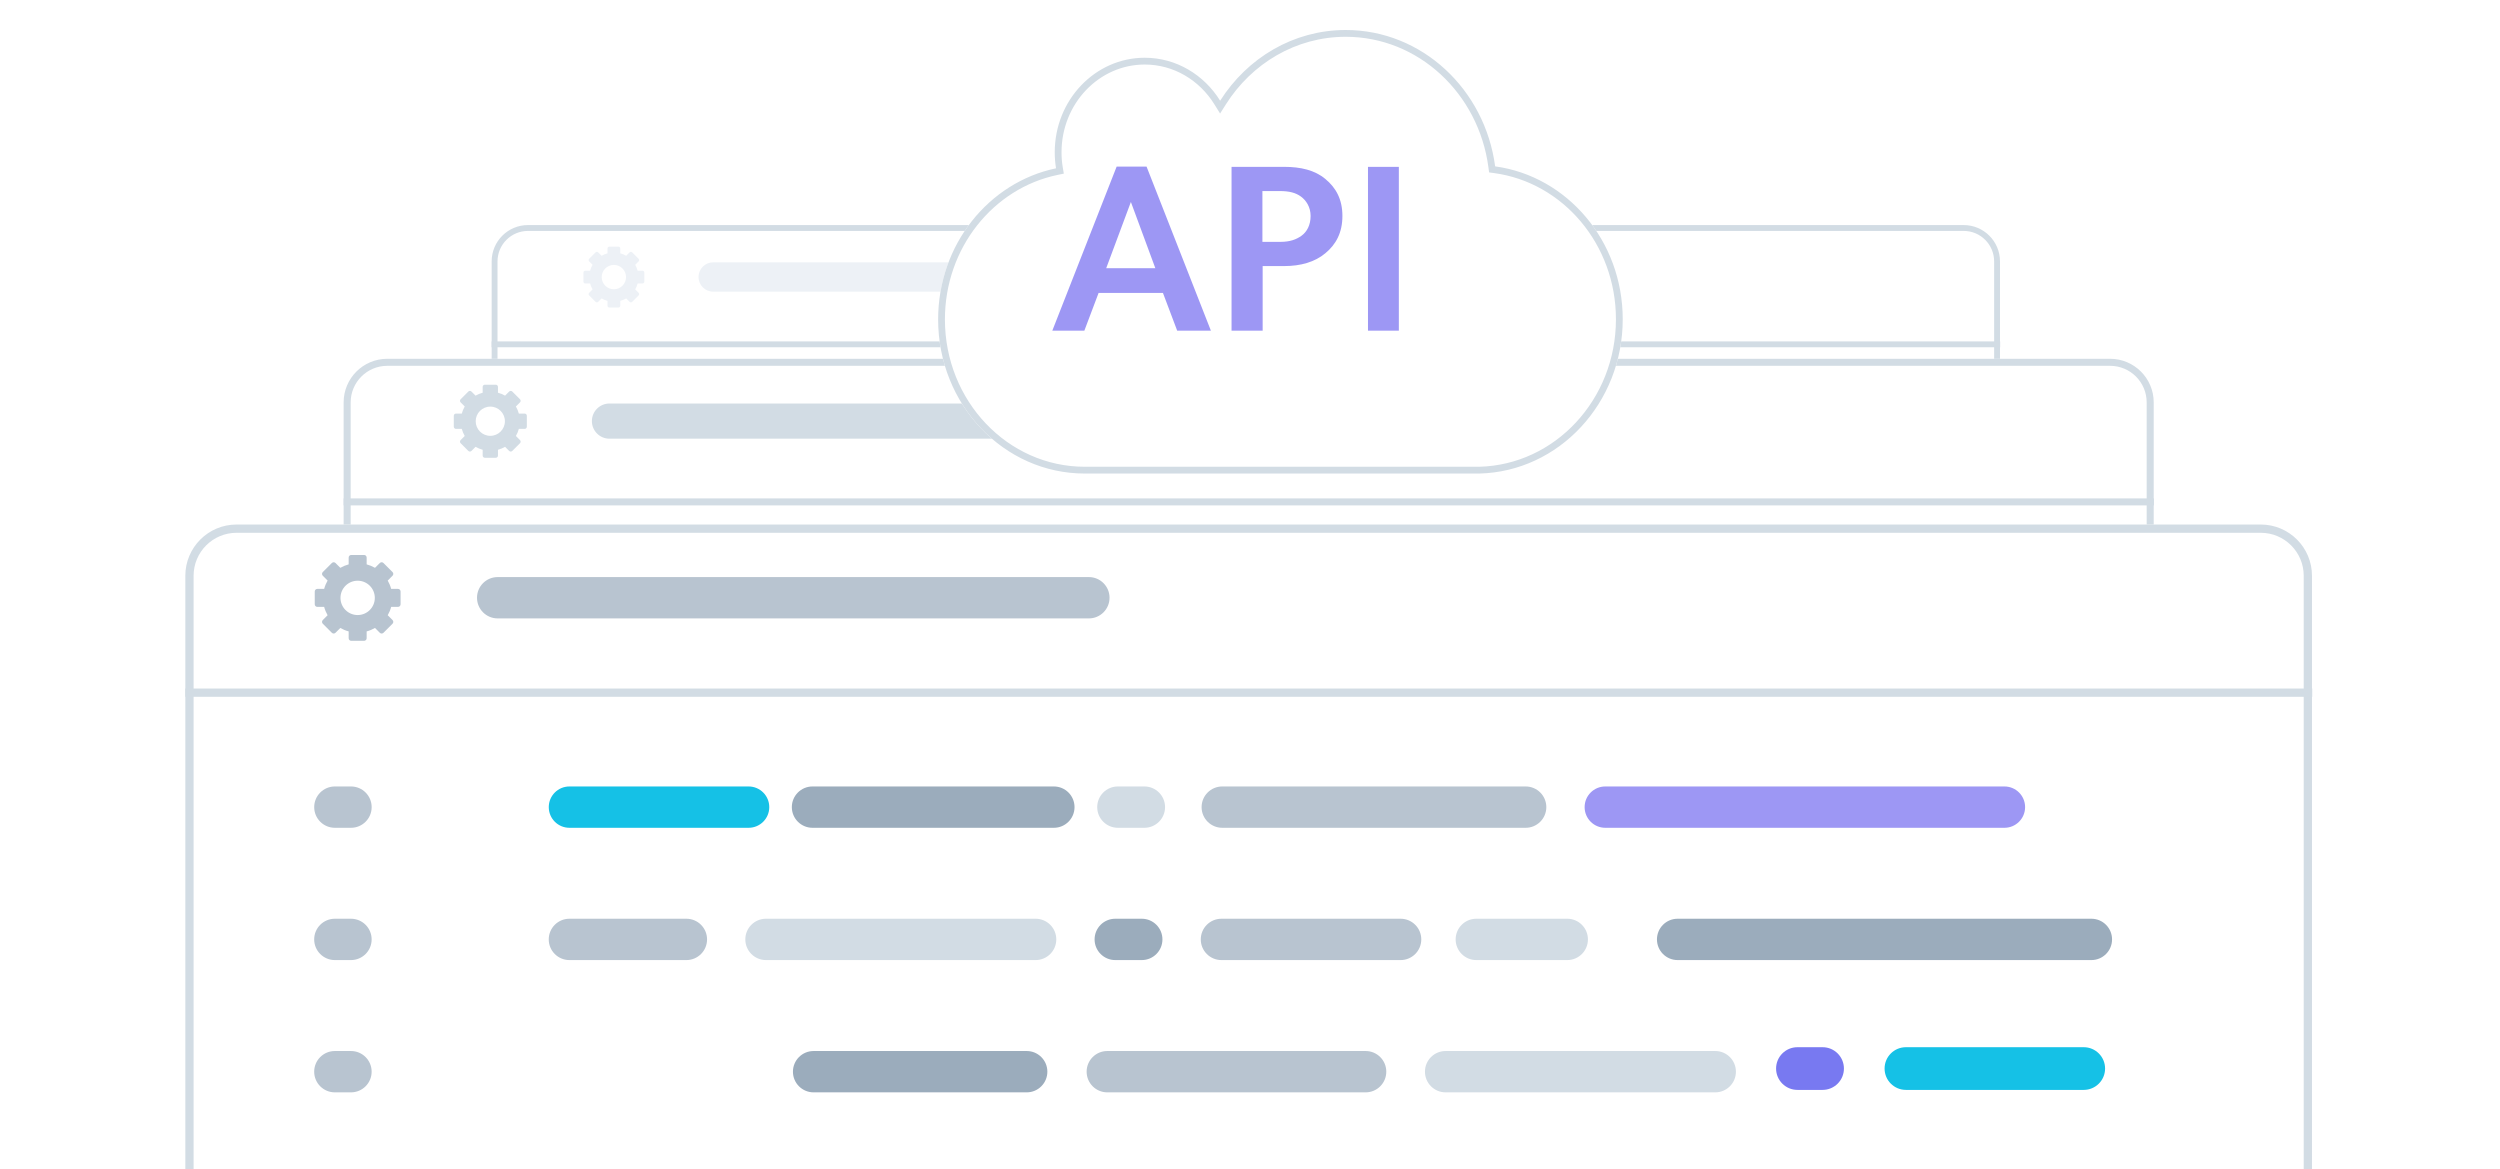 <svg width="310" height="145" viewBox="0 0 310 145" fill="none" xmlns="http://www.w3.org/2000/svg">
<g clip-path="url(#clip0_7951_41440)">
<g filter="url(#filter0_d_7951_41440)">
<path d="M243.492 25H65.471C62.982 25 60.964 27.018 60.964 29.506V130.47C60.964 132.959 62.982 134.976 65.471 134.976H243.492C245.981 134.976 247.999 132.959 247.999 130.47V29.506C247.999 27.018 245.981 25 243.492 25Z" fill="white"/>
<path d="M65.472 25.363H243.493C245.781 25.363 247.636 27.218 247.636 29.506V130.47C247.636 132.758 245.781 134.613 243.493 134.613H65.472C63.184 134.613 61.329 132.758 61.329 130.47V29.506C61.329 27.218 63.184 25.363 65.472 25.363Z" stroke="#D2DCE4" stroke-width="0.727"/>
</g>
<path d="M75.535 50.945H74.118C73.114 50.945 72.3 51.758 72.3 52.762V52.762C72.3 53.766 73.114 54.58 74.118 54.58H75.535C76.539 54.58 77.353 53.766 77.353 52.762V52.762C77.353 51.758 76.539 50.945 75.535 50.945Z" fill="#B8C4D0"/>
<path d="M110.504 50.945H94.746C93.743 50.945 92.929 51.758 92.929 52.762V52.762C92.929 53.766 93.743 54.58 94.746 54.58H110.504C111.508 54.58 112.322 53.766 112.322 52.762C112.322 51.758 111.508 50.945 110.504 50.945Z" fill="#15C1E6"/>
<path d="M137.351 50.945H116.123C115.12 50.945 114.306 51.758 114.306 52.762V52.762C114.306 53.766 115.12 54.58 116.123 54.58H137.351C138.354 54.58 139.168 53.766 139.168 52.762C139.168 51.758 138.354 50.945 137.351 50.945Z" fill="#9BACBC"/>
<path d="M145.311 50.945H142.98C141.976 50.945 141.162 51.758 141.162 52.762V52.762C141.162 53.766 141.976 54.58 142.98 54.58H145.311C146.315 54.58 147.129 53.766 147.129 52.762V52.762C147.129 51.758 146.315 50.945 145.311 50.945Z" fill="#D2DCE4"/>
<path d="M178.844 50.945H152.162C151.158 50.945 150.344 51.758 150.344 52.762V52.762C150.344 53.766 151.158 54.58 152.162 54.58H178.844C179.848 54.58 180.661 53.766 180.661 52.762C180.661 51.758 179.848 50.945 178.844 50.945Z" fill="#B8C4D0"/>
<path d="M220.95 50.945H185.847C184.843 50.945 184.029 51.758 184.029 52.762V52.762C184.029 53.766 184.843 54.58 185.847 54.58H220.95C221.954 54.58 222.768 53.766 222.768 52.762C222.768 51.758 221.954 50.945 220.95 50.945Z" fill="#9D97F4"/>
<path d="M75.532 108.386H74.115C73.111 108.386 72.297 109.2 72.297 110.204V110.204C72.297 111.208 73.111 112.022 74.115 112.022H75.532C76.537 112.022 77.35 111.208 77.35 110.204V110.204C77.35 109.2 76.537 108.386 75.532 108.386Z" fill="#B8C4D0"/>
<path d="M110.502 108.386H94.745C93.741 108.386 92.927 109.2 92.927 110.204V110.204C92.927 111.208 93.741 112.022 94.745 112.022H110.502C111.506 112.022 112.32 111.208 112.32 110.204C112.32 109.2 111.506 108.386 110.502 108.386Z" fill="#15C1E6"/>
<path d="M138.734 108.386H117.507C116.503 108.386 115.689 109.2 115.689 110.204V110.204C115.689 111.208 116.503 112.022 117.507 112.022H138.734C139.738 112.022 140.552 111.208 140.552 110.204C140.552 109.2 139.738 108.386 138.734 108.386Z" fill="#D2DCE4"/>
<path d="M152.204 108.386H145.733C144.729 108.386 143.916 109.2 143.916 110.204V110.204C143.916 111.208 144.729 112.022 145.733 112.022H152.204C153.208 112.022 154.021 111.208 154.021 110.204V110.204C154.021 109.2 153.208 108.386 152.204 108.386Z" fill="#9BACBC"/>
<path d="M187.578 108.386H159.211C158.207 108.386 157.394 109.2 157.394 110.204V110.204C157.394 111.208 158.207 112.022 159.211 112.022H187.578C188.582 112.022 189.396 111.208 189.396 110.204C189.396 109.2 188.582 108.386 187.578 108.386Z" fill="#B8C4D0"/>
<path d="M231.87 108.125H194.64C193.603 108.125 192.762 108.965 192.762 110.002V110.002C192.762 111.039 193.603 111.88 194.64 111.88H231.87C232.907 111.88 233.747 111.039 233.747 110.002C233.747 108.965 232.907 108.125 231.87 108.125Z" fill="#D2DCE4"/>
<path d="M145.081 62.578H142.75C141.746 62.578 140.932 63.392 140.932 64.396V64.396C140.932 65.4 141.746 66.214 142.75 66.214H145.081C146.085 66.214 146.899 65.4 146.899 64.396V64.396C146.899 63.392 146.085 62.578 145.081 62.578Z" fill="#9BACBC"/>
<path d="M167.846 62.578H152.089C151.085 62.578 150.271 63.392 150.271 64.396V64.396C150.271 65.4 151.085 66.214 152.089 66.214H167.846C168.85 66.214 169.664 65.4 169.664 64.396C169.664 63.392 168.85 62.578 167.846 62.578Z" fill="#B8C4D0"/>
<path d="M182.503 62.578H174.505C173.501 62.578 172.688 63.392 172.688 64.396V64.396C172.688 65.4 173.501 66.214 174.505 66.214H182.503C183.507 66.214 184.321 65.4 184.321 64.396V64.396C184.321 63.392 183.507 62.578 182.503 62.578Z" fill="#D2DCE4"/>
<path d="M228.598 62.578H192.208C191.204 62.578 190.391 63.392 190.391 64.396C190.391 65.4 191.204 66.214 192.208 66.214H228.598C229.602 66.214 230.416 65.4 230.416 64.396C230.416 63.392 229.602 62.578 228.598 62.578Z" fill="#9BACBC"/>
<path d="M75.532 62.578H74.115C73.111 62.578 72.297 63.392 72.297 64.396V64.396C72.297 65.4 73.111 66.214 74.115 66.214H75.532C76.537 66.214 77.35 65.4 77.35 64.396V64.396C77.35 63.392 76.537 62.578 75.532 62.578Z" fill="#B8C4D0"/>
<path d="M105.032 62.578H94.745C93.741 62.578 92.927 63.392 92.927 64.396V64.396C92.927 65.4 93.741 66.214 94.745 66.214H105.032C106.036 66.214 106.85 65.4 106.85 64.396V64.396C106.85 63.392 106.036 62.578 105.032 62.578Z" fill="#B8C4D0"/>
<path d="M135.746 62.578H112.032C111.028 62.578 110.214 63.392 110.214 64.396V64.396C110.214 65.4 111.028 66.214 112.032 66.214H135.746C136.749 66.214 137.563 65.4 137.563 64.396C137.563 63.392 136.749 62.578 135.746 62.578Z" fill="#D2DCE4"/>
<path d="M164.402 120.02H143.175C142.171 120.02 141.357 120.833 141.357 121.837V121.837C141.357 122.841 142.171 123.655 143.175 123.655H164.402C165.406 123.655 166.22 122.841 166.22 121.837C166.22 120.833 165.406 120.02 164.402 120.02Z" fill="#D2DCE4"/>
<path d="M173.577 120.019H171.246C170.242 120.019 169.428 120.833 169.428 121.837V121.837C169.428 122.841 170.242 123.655 171.246 123.655H173.577C174.581 123.655 175.395 122.841 175.395 121.837V121.837C175.395 120.833 174.581 120.019 173.577 120.019Z" fill="#9BACBC"/>
<path d="M196.546 120.019H180.789C179.785 120.019 178.971 120.833 178.971 121.837V121.837C178.971 122.841 179.785 123.655 180.789 123.655H196.546C197.55 123.655 198.364 122.841 198.364 121.837C198.364 120.833 197.55 120.019 196.546 120.019Z" fill="#B8C4D0"/>
<path d="M75.535 120.02H74.118C73.114 120.02 72.3 120.833 72.3 121.837V121.837C72.3 122.841 73.114 123.655 74.118 123.655H75.535C76.539 123.655 77.353 122.841 77.353 121.837V121.837C77.353 120.833 76.539 120.02 75.535 120.02Z" fill="#B8C4D0"/>
<path d="M105.032 120.02H94.745C93.741 120.02 92.927 120.833 92.927 121.837V121.837C92.927 122.841 93.741 123.655 94.745 123.655H105.032C106.036 123.655 106.85 122.841 106.85 121.837V121.837C106.85 120.833 106.036 120.02 105.032 120.02Z" fill="#B8C4D0"/>
<path d="M136.011 120.02H112.297C111.293 120.02 110.479 120.833 110.479 121.837V121.837C110.479 122.841 111.293 123.655 112.297 123.655H136.011C137.015 123.655 137.828 122.841 137.828 121.837C137.828 120.833 137.015 120.02 136.011 120.02Z" fill="#9D97F4"/>
<path d="M227.521 120.02H203.808C202.804 120.02 201.99 120.833 201.99 121.837V121.837C201.99 122.841 202.804 123.655 203.808 123.655H227.521C228.525 123.655 229.339 122.841 229.339 121.837C229.339 120.833 228.525 120.02 227.521 120.02Z" fill="#9BACBC"/>
<path d="M204.958 73.876H202.746C201.709 73.876 200.868 74.717 200.868 75.754V75.754C200.868 76.791 201.709 77.632 202.746 77.632H204.958C205.995 77.632 206.835 76.791 206.835 75.754V75.754C206.835 74.717 205.995 73.876 204.958 73.876Z" fill="#7879F1"/>
<path d="M227.924 73.876H212.287C211.25 73.876 210.409 74.717 210.409 75.754V75.754C210.409 76.791 211.25 77.632 212.287 77.632H227.924C228.961 77.632 229.802 76.791 229.802 75.754C229.802 74.717 228.961 73.876 227.924 73.876Z" fill="#15C1E6"/>
<path d="M195.518 74.212H171.805C170.801 74.212 169.987 75.026 169.987 76.03V76.03C169.987 77.034 170.801 77.848 171.805 77.848H195.518C196.522 77.848 197.336 77.034 197.336 76.03C197.336 75.026 196.522 74.212 195.518 74.212Z" fill="#D2DCE4"/>
<path d="M75.532 74.212H74.115C73.111 74.212 72.297 75.026 72.297 76.03V76.03C72.297 77.034 73.111 77.848 74.115 77.848H75.532C76.537 77.848 77.35 77.034 77.35 76.03V76.03C77.35 75.026 76.537 74.212 75.532 74.212Z" fill="#B8C4D0"/>
<path d="M134.961 74.212H116.22C115.216 74.212 114.402 75.026 114.402 76.03V76.03C114.402 77.034 115.216 77.848 116.22 77.848H134.961C135.965 77.848 136.779 77.034 136.779 76.03C136.779 75.026 135.965 74.212 134.961 74.212Z" fill="#9BACBC"/>
<path d="M140.232 76.03C140.232 75.026 141.046 74.212 142.05 74.212H164.769C165.773 74.212 166.587 75.026 166.587 76.03C166.587 77.034 165.773 77.847 164.769 77.847H142.05C141.046 77.847 140.232 77.034 140.232 76.03Z" fill="#B8C4D0"/>
<path d="M75.532 85.118H74.115C73.111 85.118 72.297 85.932 72.297 86.936V86.936C72.297 87.94 73.111 88.754 74.115 88.754H75.532C76.537 88.754 77.35 87.94 77.35 86.936V86.936C77.35 85.932 76.537 85.118 75.532 85.118Z" fill="#B8C4D0"/>
<path d="M145.403 85.118H116.22C115.216 85.118 114.402 85.932 114.402 86.936V86.936C114.402 87.94 115.216 88.754 116.22 88.754H145.403C146.407 88.754 147.221 87.94 147.221 86.936C147.221 85.932 146.407 85.118 145.403 85.118Z" fill="#B8C4D0"/>
<path d="M160.956 85.118H152.16C151.156 85.118 150.342 85.932 150.342 86.936V86.936C150.342 87.94 151.156 88.754 152.16 88.754H160.956C161.96 88.754 162.774 87.94 162.774 86.936V86.936C162.774 85.932 161.96 85.118 160.956 85.118Z" fill="#9BACBC"/>
<path d="M197.059 85.118H167.875C166.871 85.118 166.058 85.932 166.058 86.936V86.936C166.058 87.94 166.871 88.754 167.875 88.754H197.059C198.062 88.754 198.876 87.94 198.876 86.936C198.876 85.932 198.062 85.118 197.059 85.118Z" fill="#15C1E6"/>
<path d="M212.543 85.118H203.867C202.83 85.118 201.99 85.959 201.99 86.996V86.996C201.99 88.033 202.83 88.874 203.867 88.874H212.543C213.58 88.874 214.421 88.033 214.421 86.996V86.996C214.421 85.959 213.58 85.118 212.543 85.118Z" fill="#7879F1"/>
<path d="M192.762 96.753H182.474C181.47 96.753 180.656 97.567 180.656 98.57V98.57C180.656 99.574 181.47 100.388 182.474 100.388H192.762C193.765 100.388 194.579 99.574 194.579 98.57C194.579 97.567 193.765 96.753 192.762 96.753Z" fill="#B8C4D0"/>
<path d="M223.525 96.894H199.931C198.894 96.894 198.054 97.734 198.054 98.772V98.772C198.054 99.808 198.894 100.649 199.931 100.649H223.525C224.562 100.649 225.403 99.808 225.403 98.772C225.403 97.734 224.562 96.894 223.525 96.894Z" fill="#7879F1"/>
<path d="M75.532 96.752H74.115C73.111 96.752 72.297 97.566 72.297 98.57V98.57C72.297 99.574 73.111 100.388 74.115 100.388H75.532C76.537 100.388 77.35 99.574 77.35 98.57V98.57C77.35 97.566 76.537 96.752 75.532 96.752Z" fill="#B8C4D0"/>
<path d="M152.656 96.752H127.451C126.447 96.752 125.633 97.566 125.633 98.57V98.57C125.633 99.574 126.447 100.388 127.451 100.388H152.656C153.66 100.388 154.473 99.574 154.473 98.57C154.473 97.566 153.66 96.752 152.656 96.752Z" fill="#9BACBC"/>
<path d="M157.643 98.57C157.643 97.567 158.456 96.753 159.46 96.753H175.715C176.719 96.753 177.533 97.567 177.533 98.57C177.533 99.574 176.719 100.388 175.715 100.388H159.46C158.456 100.388 157.643 99.574 157.643 98.57Z" fill="#D2DCE4"/>
<path d="M60.963 42.694L248.02 42.694" stroke="#D2DCE4" stroke-width="0.727"/>
<path fill-rule="evenodd" clip-rule="evenodd" d="M79.069 33.569H79.67C79.795 33.569 79.896 33.671 79.896 33.795V34.926C79.896 35.051 79.795 35.152 79.67 35.152H79.069C78.999 35.412 78.897 35.658 78.765 35.886L79.19 36.311C79.278 36.399 79.278 36.542 79.19 36.63L78.391 37.43C78.303 37.518 78.16 37.518 78.071 37.43L77.646 37.005C77.419 37.136 77.172 37.239 76.913 37.309V37.91C76.913 38.035 76.812 38.136 76.687 38.136H75.557C75.432 38.136 75.331 38.035 75.331 37.91V37.309C75.071 37.239 74.825 37.136 74.597 37.005L74.172 37.43C74.084 37.518 73.941 37.518 73.853 37.43L73.054 36.63C72.965 36.542 72.965 36.399 73.054 36.311L73.479 35.886C73.347 35.658 73.244 35.412 73.175 35.152H72.574C72.449 35.152 72.348 35.051 72.348 34.926V33.795C72.348 33.671 72.449 33.569 72.574 33.569H73.175C73.244 33.309 73.347 33.063 73.478 32.836L73.053 32.41C72.965 32.322 72.965 32.179 73.053 32.091L73.853 31.292C73.941 31.203 74.084 31.203 74.172 31.292L74.597 31.717C74.825 31.585 75.071 31.482 75.331 31.413V30.811C75.331 30.687 75.432 30.585 75.557 30.585H76.687C76.812 30.585 76.913 30.687 76.913 30.811V31.413C77.172 31.482 77.419 31.585 77.646 31.717L78.071 31.291C78.16 31.203 78.303 31.203 78.391 31.291L79.19 32.091C79.278 32.179 79.278 32.322 79.19 32.41L78.765 32.836C78.897 33.063 78.999 33.309 79.069 33.569ZM76.121 35.87C76.954 35.87 77.63 35.194 77.63 34.359C77.63 33.526 76.954 32.849 76.121 32.849C75.287 32.849 74.611 33.526 74.611 34.359C74.611 35.194 75.287 35.87 76.121 35.87Z" fill="#EDF1F6"/>
<path d="M140.43 32.529H88.435C87.431 32.529 86.618 33.343 86.618 34.347V34.347C86.618 35.351 87.431 36.165 88.435 36.165H140.43C141.434 36.165 142.248 35.351 142.248 34.347C142.248 33.343 141.434 32.529 140.43 32.529Z" fill="#EDF1F6"/>
<g filter="url(#filter1_d_7951_41440)">
<path d="M261.651 41H48.018C45.031 41 42.61 43.421 42.61 46.408V167.568C42.61 170.555 45.031 172.976 48.018 172.976H261.651C264.638 172.976 267.059 170.555 267.059 167.568V46.408C267.059 43.421 264.638 41 261.651 41Z" fill="white"/>
<path d="M48.019 41.436H261.652C264.398 41.436 266.624 43.662 266.624 46.408V167.568C266.624 170.314 264.398 172.54 261.652 172.54H48.019C45.273 172.54 43.047 170.314 43.047 167.568V46.408C43.047 43.662 45.273 41.436 48.019 41.436Z" stroke="#D2DCE4" stroke-width="0.873"/>
</g>
<path d="M60.095 72.134H58.394C57.189 72.134 56.212 73.111 56.212 74.316V74.316C56.212 75.521 57.189 76.497 58.394 76.497H60.095C61.3 76.497 62.276 75.521 62.276 74.316V74.316C62.276 73.111 61.3 72.134 60.095 72.134Z" fill="#B8C4D0"/>
<path d="M102.059 72.134H83.15C81.945 72.134 80.968 73.111 80.968 74.316V74.316C80.968 75.521 81.945 76.497 83.15 76.497H102.059C103.264 76.497 104.241 75.521 104.241 74.316C104.241 73.111 103.264 72.134 102.059 72.134Z" fill="#15C1E6"/>
<path d="M134.276 72.134H108.803C107.598 72.134 106.622 73.111 106.622 74.316V74.316C106.622 75.521 107.598 76.497 108.803 76.497H134.276C135.481 76.497 136.458 75.521 136.458 74.316C136.458 73.111 135.481 72.134 134.276 72.134Z" fill="#9BACBC"/>
<path d="M143.831 72.134H141.033C139.828 72.134 138.852 73.111 138.852 74.316V74.316C138.852 75.521 139.828 76.497 141.033 76.497H143.831C145.036 76.497 146.012 75.521 146.012 74.316V74.316C146.012 73.111 145.036 72.134 143.831 72.134Z" fill="#D2DCE4"/>
<path d="M184.07 72.134H152.051C150.846 72.134 149.869 73.111 149.869 74.316V74.316C149.869 75.521 150.846 76.497 152.051 76.497H184.07C185.275 76.497 186.252 75.521 186.252 74.316C186.252 73.111 185.275 72.134 184.07 72.134Z" fill="#B8C4D0"/>
<path d="M234.6 72.134H192.474C191.269 72.134 190.292 73.111 190.292 74.316V74.316C190.292 75.521 191.269 76.497 192.474 76.497H234.6C235.805 76.497 236.781 75.521 236.781 74.316C236.781 73.111 235.805 72.134 234.6 72.134Z" fill="#9D97F4"/>
<path d="M60.092 141.067H58.391C57.187 141.067 56.21 142.043 56.21 143.248V143.248C56.21 144.453 57.187 145.429 58.391 145.429H60.092C61.297 145.429 62.274 144.453 62.274 143.248V143.248C62.274 142.043 61.297 141.067 60.092 141.067Z" fill="#B8C4D0"/>
<path d="M102.057 141.067H83.148C81.943 141.067 80.966 142.043 80.966 143.248V143.248C80.966 144.453 81.943 145.429 83.148 145.429H102.057C103.262 145.429 104.239 144.453 104.239 143.248C104.239 142.043 103.262 141.067 102.057 141.067Z" fill="#15C1E6"/>
<path d="M135.938 141.067H110.464C109.259 141.067 108.283 142.043 108.283 143.248V143.248C108.283 144.453 109.259 145.429 110.464 145.429H135.938C137.142 145.429 138.119 144.453 138.119 143.248C138.119 142.043 137.142 141.067 135.938 141.067Z" fill="#D2DCE4"/>
<path d="M152.101 141.067H144.337C143.132 141.067 142.155 142.043 142.155 143.248V143.248C142.155 144.453 143.132 145.429 144.337 145.429H152.101C153.306 145.429 154.283 144.453 154.283 143.248V143.248C154.283 142.043 153.306 141.067 152.101 141.067Z" fill="#9BACBC"/>
<path d="M194.552 141.067H160.511C159.306 141.067 158.33 142.043 158.33 143.248V143.248C158.33 144.453 159.306 145.429 160.511 145.429H194.552C195.757 145.429 196.733 144.453 196.733 143.248C196.733 142.043 195.757 141.067 194.552 141.067Z" fill="#B8C4D0"/>
<path d="M247.704 140.753H203.027C201.783 140.753 200.774 141.762 200.774 143.007V143.007C200.774 144.251 201.783 145.26 203.027 145.26H247.704C248.949 145.26 249.958 144.251 249.958 143.007C249.958 141.762 248.949 140.753 247.704 140.753Z" fill="#D2DCE4"/>
<path d="M143.554 86.096H140.756C139.551 86.096 138.575 87.072 138.575 88.277V88.277C138.575 89.482 139.551 90.458 140.756 90.458H143.554C144.759 90.458 145.735 89.482 145.735 88.277V88.277C145.735 87.072 144.759 86.096 143.554 86.096Z" fill="#9BACBC"/>
<path d="M170.872 86.096H151.963C150.758 86.096 149.781 87.072 149.781 88.277V88.277C149.781 89.482 150.758 90.458 151.963 90.458H170.872C172.077 90.458 173.054 89.482 173.054 88.277C173.054 87.072 172.077 86.096 170.872 86.096Z" fill="#B8C4D0"/>
<path d="M188.461 86.096H178.863C177.658 86.096 176.682 87.072 176.682 88.277V88.277C176.682 89.482 177.658 90.458 178.863 90.458H188.461C189.666 90.458 190.643 89.482 190.643 88.277V88.277C190.643 87.072 189.666 86.096 188.461 86.096Z" fill="#D2DCE4"/>
<path d="M243.778 86.096H200.108C198.903 86.096 197.927 87.072 197.927 88.277C197.927 89.482 198.903 90.458 200.108 90.458H243.778C244.982 90.458 245.959 89.482 245.959 88.277C245.959 87.072 244.982 86.096 243.778 86.096Z" fill="#9BACBC"/>
<path d="M60.092 86.096H58.391C57.187 86.096 56.21 87.072 56.21 88.277V88.277C56.21 89.482 57.187 90.458 58.391 90.458H60.092C61.297 90.458 62.274 89.482 62.274 88.277V88.277C62.274 87.072 61.297 86.096 60.092 86.096Z" fill="#B8C4D0"/>
<path d="M95.493 86.096H83.148C81.943 86.096 80.966 87.072 80.966 88.277V88.277C80.966 89.482 81.943 90.458 83.148 90.458H95.493C96.698 90.458 97.675 89.482 97.675 88.277C97.675 87.072 96.698 86.096 95.493 86.096Z" fill="#B8C4D0"/>
<path d="M132.35 86.096H103.893C102.689 86.096 101.712 87.072 101.712 88.277V88.277C101.712 89.482 102.689 90.458 103.893 90.458H132.35C133.555 90.458 134.532 89.482 134.532 88.277C134.532 87.072 133.555 86.096 132.35 86.096Z" fill="#D2DCE4"/>
<path d="M215.407 99.654H212.753C211.509 99.654 210.5 100.662 210.5 101.907V101.907C210.5 103.151 211.509 104.16 212.753 104.16H215.407C216.652 104.16 217.661 103.151 217.661 101.907V101.907C217.661 100.662 216.652 99.654 215.407 99.654Z" fill="#7879F1"/>
<path d="M242.97 99.654H224.204C222.96 99.654 221.951 100.662 221.951 101.907V101.907C221.951 103.151 222.96 104.16 224.204 104.16H242.97C244.214 104.16 245.223 103.151 245.223 101.907C245.223 100.662 244.214 99.654 242.97 99.654Z" fill="#15C1E6"/>
<path d="M204.08 100.056H175.623C174.418 100.056 173.441 101.033 173.441 102.238V102.238C173.441 103.443 174.418 104.419 175.623 104.419H204.08C205.285 104.419 206.261 103.443 206.261 102.238C206.261 101.033 205.285 100.056 204.08 100.056Z" fill="#D2DCE4"/>
<path d="M60.092 100.056H58.391C57.187 100.056 56.21 101.033 56.21 102.238V102.238C56.21 103.443 57.187 104.419 58.391 104.419H60.092C61.297 104.419 62.274 103.443 62.274 102.238V102.238C62.274 101.033 61.297 100.056 60.092 100.056Z" fill="#B8C4D0"/>
<path d="M131.409 100.056H108.919C107.714 100.056 106.738 101.033 106.738 102.238V102.238C106.738 103.443 107.714 104.419 108.919 104.419H131.409C132.614 104.419 133.59 103.443 133.59 102.238C133.59 101.033 132.614 100.056 131.409 100.056Z" fill="#9BACBC"/>
<path d="M137.734 102.238C137.734 101.033 138.711 100.056 139.916 100.056H167.179C168.384 100.056 169.361 101.033 169.361 102.238C169.361 103.443 168.384 104.419 167.179 104.419H139.916C138.711 104.419 137.734 103.443 137.734 102.238Z" fill="#B8C4D0"/>
<path d="M60.092 113.145H58.391C57.187 113.145 56.21 114.121 56.21 115.326V115.326C56.21 116.531 57.187 117.507 58.391 117.507H60.092C61.297 117.507 62.274 116.531 62.274 115.326V115.326C62.274 114.121 61.297 113.145 60.092 113.145Z" fill="#B8C4D0"/>
<path d="M143.94 113.145H108.919C107.714 113.145 106.738 114.121 106.738 115.326V115.326C106.738 116.531 107.714 117.507 108.919 117.507H143.94C145.145 117.507 146.122 116.531 146.122 115.326C146.122 114.121 145.145 113.145 143.94 113.145Z" fill="#B8C4D0"/>
<path d="M162.604 113.145H152.049C150.844 113.145 149.868 114.121 149.868 115.326V115.326C149.868 116.531 150.844 117.507 152.049 117.507H162.604C163.809 117.507 164.786 116.531 164.786 115.326V115.326C164.786 114.121 163.809 113.145 162.604 113.145Z" fill="#9BACBC"/>
<path d="M205.929 113.145H170.908C169.703 113.145 168.727 114.121 168.727 115.326V115.326C168.727 116.531 169.703 117.507 170.908 117.507H205.929C207.134 117.507 208.11 116.531 208.11 115.326C208.11 114.121 207.134 113.145 205.929 113.145Z" fill="#15C1E6"/>
<path d="M224.512 113.145H214.1C212.856 113.145 211.847 114.153 211.847 115.398V115.398C211.847 116.642 212.856 117.651 214.1 117.651H224.512C225.756 117.651 226.765 116.642 226.765 115.398V115.398C226.765 114.153 225.756 113.145 224.512 113.145Z" fill="#7879F1"/>
<path d="M200.772 127.106H188.427C187.222 127.106 186.246 128.083 186.246 129.288V129.288C186.246 130.492 187.222 131.469 188.427 131.469H200.772C201.977 131.469 202.954 130.492 202.954 129.288C202.954 128.083 201.977 127.106 200.772 127.106Z" fill="#B8C4D0"/>
<path d="M237.69 127.276H209.376C208.132 127.276 207.123 128.284 207.123 129.529V129.529C207.123 130.773 208.132 131.782 209.376 131.782H237.69C238.934 131.782 239.943 130.773 239.943 129.529C239.943 128.284 238.934 127.276 237.69 127.276Z" fill="#7879F1"/>
<path d="M60.092 127.106H58.391C57.187 127.106 56.21 128.083 56.21 129.287V129.287C56.21 130.492 57.187 131.469 58.391 131.469H60.092C61.297 131.469 62.274 130.492 62.274 129.287V129.287C62.274 128.083 61.297 127.106 60.092 127.106Z" fill="#B8C4D0"/>
<path d="M152.644 127.106H122.397C121.192 127.106 120.215 128.083 120.215 129.287V129.287C120.215 130.492 121.192 131.469 122.397 131.469H152.644C153.849 131.469 154.825 130.492 154.825 129.287C154.825 128.083 153.849 127.106 152.644 127.106Z" fill="#9BACBC"/>
<path d="M158.628 129.287C158.628 128.083 159.604 127.106 160.809 127.106H180.315C181.52 127.106 182.497 128.083 182.497 129.287C182.497 130.492 181.52 131.469 180.315 131.469H160.809C159.604 131.469 158.628 130.492 158.628 129.287Z" fill="#D2DCE4"/>
<path d="M42.608 62.234L267.084 62.234" stroke="#D2DCE4" stroke-width="0.873"/>
<path fill-rule="evenodd" clip-rule="evenodd" d="M64.336 51.284H65.057C65.207 51.284 65.328 51.405 65.328 51.555V52.911C65.328 53.061 65.207 53.183 65.057 53.183H64.336C64.252 53.495 64.129 53.79 63.971 54.063L64.481 54.574C64.587 54.679 64.587 54.851 64.481 54.957L63.522 55.916C63.416 56.022 63.245 56.022 63.139 55.916L62.629 55.406C62.356 55.564 62.06 55.687 61.748 55.771V56.492C61.748 56.642 61.627 56.764 61.477 56.764H60.121C59.971 56.764 59.85 56.642 59.85 56.492V55.771C59.538 55.687 59.243 55.564 58.969 55.406L58.46 55.916C58.354 56.022 58.182 56.022 58.076 55.916L57.117 54.957C57.011 54.851 57.011 54.679 57.117 54.574L57.627 54.063C57.469 53.79 57.346 53.495 57.262 53.183H56.541C56.392 53.183 56.27 53.061 56.27 52.911V51.555C56.27 51.405 56.392 51.284 56.541 51.284H57.262C57.346 50.972 57.469 50.676 57.627 50.403L57.117 49.893C57.011 49.787 57.011 49.615 57.117 49.509L58.076 48.55C58.182 48.444 58.353 48.444 58.459 48.55L58.969 49.06C59.243 48.903 59.538 48.779 59.85 48.696V47.974C59.85 47.824 59.971 47.703 60.121 47.703H61.477C61.627 47.703 61.748 47.824 61.748 47.974V48.696C62.06 48.779 62.356 48.903 62.629 49.06L63.139 48.55C63.245 48.444 63.416 48.444 63.522 48.55L64.481 49.509C64.587 49.615 64.587 49.787 64.481 49.893L63.971 50.403C64.129 50.676 64.252 50.972 64.336 51.284ZM60.798 54.044C61.798 54.044 62.609 53.233 62.609 52.232C62.609 51.231 61.798 50.42 60.798 50.42C59.797 50.42 58.986 51.231 58.986 52.232C58.986 53.233 59.797 54.044 60.798 54.044Z" fill="#D2DCE4"/>
<path d="M137.972 50.035H75.576C74.371 50.035 73.394 51.012 73.394 52.217V52.217C73.394 53.422 74.371 54.398 75.576 54.398H137.972C139.176 54.398 140.153 53.422 140.153 52.217C140.153 51.012 139.176 50.035 137.972 50.035Z" fill="#D2DCE4"/>
<g filter="url(#filter2_d_7951_41440)">
<path d="M280.331 60.941H29.333C25.824 60.941 22.98 63.786 22.98 67.295V209.646C22.98 213.155 25.824 216 29.333 216H280.331C283.841 216 286.686 213.155 286.686 209.646V67.295C286.686 63.786 283.841 60.941 280.331 60.941Z" fill="white"/>
<path d="M29.334 61.453H280.332C283.559 61.453 286.174 64.069 286.174 67.294V209.645C286.174 212.872 283.559 215.487 280.332 215.487H29.334C26.108 215.487 23.493 212.872 23.493 209.645V67.294C23.493 64.069 26.108 61.453 29.334 61.453Z" stroke="#D2DCE4" stroke-width="1.025"/>
</g>
<path d="M43.523 97.521H41.524C40.109 97.521 38.961 98.668 38.961 100.084V100.084C38.961 101.499 40.109 102.647 41.524 102.647H43.523C44.938 102.647 46.086 101.499 46.086 100.084V100.084C46.086 98.668 44.938 97.521 43.523 97.521Z" fill="#B8C4D0"/>
<path d="M92.827 97.521H70.61C69.194 97.521 68.047 98.668 68.047 100.084V100.084C68.047 101.499 69.194 102.647 70.61 102.647H92.827C94.242 102.647 95.389 101.499 95.389 100.084C95.389 98.668 94.242 97.521 92.827 97.521Z" fill="#15C1E6"/>
<path d="M130.679 97.521H100.75C99.335 97.521 98.187 98.668 98.187 100.084V100.084C98.187 101.499 99.335 102.647 100.75 102.647H130.679C132.094 102.647 133.242 101.499 133.242 100.084C133.242 98.668 132.094 97.521 130.679 97.521Z" fill="#9BACBC"/>
<path d="M141.904 97.521H138.617C137.202 97.521 136.054 98.668 136.054 100.084V100.084C136.054 101.499 137.202 102.647 138.617 102.647H141.904C143.32 102.647 144.467 101.499 144.467 100.084V100.084C144.467 98.668 143.32 97.521 141.904 97.521Z" fill="#D2DCE4"/>
<path d="M189.181 97.521H151.561C150.146 97.521 148.998 98.668 148.998 100.084V100.084C148.998 101.499 150.146 102.647 151.561 102.647H189.181C190.596 102.647 191.744 101.499 191.744 100.084C191.744 98.668 190.596 97.521 189.181 97.521Z" fill="#B8C4D0"/>
<path d="M248.549 97.521H199.056C197.64 97.521 196.493 98.668 196.493 100.084V100.084C196.493 101.499 197.64 102.647 199.056 102.647H248.549C249.965 102.647 251.112 101.499 251.112 100.084C251.112 98.668 249.965 97.521 248.549 97.521Z" fill="#9D97F4"/>
<path d="M141.579 113.923H138.292C136.876 113.923 135.729 115.071 135.729 116.486V116.486C135.729 117.902 136.876 119.049 138.292 119.049H141.579C142.995 119.049 144.142 117.902 144.142 116.486V116.486C144.142 115.071 142.995 113.923 141.579 113.923Z" fill="#9BACBC"/>
<path d="M173.676 113.923H151.459C150.043 113.923 148.896 115.071 148.896 116.486V116.486C148.896 117.902 150.043 119.049 151.459 119.049H173.676C175.091 119.049 176.239 117.902 176.239 116.486C176.239 115.071 175.091 113.923 173.676 113.923Z" fill="#B8C4D0"/>
<path d="M194.34 113.923H183.063C181.648 113.923 180.5 115.071 180.5 116.486V116.486C180.5 117.902 181.648 119.049 183.063 119.049H194.34C195.756 119.049 196.903 117.902 196.903 116.486C196.903 115.071 195.756 113.923 194.34 113.923Z" fill="#D2DCE4"/>
<path d="M259.332 113.923H208.025C206.609 113.923 205.462 115.071 205.462 116.486C205.462 117.902 206.609 119.049 208.025 119.049H259.332C260.748 119.049 261.895 117.902 261.895 116.486C261.895 115.071 260.748 113.923 259.332 113.923Z" fill="#9BACBC"/>
<path d="M43.52 113.923H41.522C40.106 113.923 38.959 115.071 38.959 116.486V116.486C38.959 117.902 40.106 119.049 41.522 119.049H43.52C44.936 119.049 46.083 117.902 46.083 116.486V116.486C46.083 115.071 44.936 113.923 43.52 113.923Z" fill="#B8C4D0"/>
<path d="M85.112 113.923H70.607C69.192 113.923 68.044 115.071 68.044 116.486V116.486C68.044 117.902 69.192 119.049 70.607 119.049H85.112C86.528 119.049 87.675 117.902 87.675 116.486C87.675 115.071 86.528 113.923 85.112 113.923Z" fill="#B8C4D0"/>
<path d="M128.417 113.923H94.982C93.567 113.923 92.419 115.071 92.419 116.486V116.486C92.419 117.902 93.567 119.049 94.982 119.049H128.417C129.832 119.049 130.98 117.902 130.98 116.486C130.98 115.071 129.832 113.923 128.417 113.923Z" fill="#D2DCE4"/>
<path d="M226 129.853H222.882C221.42 129.853 220.234 131.038 220.234 132.5V132.5C220.234 133.963 221.42 135.148 222.882 135.148H226C227.462 135.148 228.647 133.963 228.647 132.5V132.5C228.647 131.038 227.462 129.853 226 129.853Z" fill="#7879F1"/>
<path d="M258.383 129.853H236.335C234.873 129.853 233.688 131.038 233.688 132.5V132.5C233.688 133.963 234.873 135.148 236.335 135.148H258.383C259.845 135.148 261.03 133.963 261.03 132.5C261.03 131.038 259.845 129.853 258.383 129.853Z" fill="#15C1E6"/>
<path d="M212.692 130.326H179.257C177.842 130.326 176.694 131.474 176.694 132.889V132.889C176.694 134.305 177.842 135.452 179.257 135.452H212.692C214.107 135.452 215.254 134.305 215.254 132.889C215.254 131.474 214.107 130.326 212.692 130.326Z" fill="#D2DCE4"/>
<path d="M43.52 130.326H41.522C40.106 130.326 38.959 131.474 38.959 132.889V132.889C38.959 134.305 40.106 135.452 41.522 135.452H43.52C44.936 135.452 46.083 134.305 46.083 132.889V132.889C46.083 131.474 44.936 130.326 43.52 130.326Z" fill="#B8C4D0"/>
<path d="M127.31 130.326H100.887C99.471 130.326 98.324 131.474 98.324 132.889V132.889C98.324 134.305 99.471 135.452 100.887 135.452H127.31C128.725 135.452 129.873 134.305 129.873 132.889C129.873 131.474 128.725 130.326 127.31 130.326Z" fill="#9BACBC"/>
<path d="M134.742 132.889C134.742 131.474 135.89 130.326 137.305 130.326H169.337C170.753 130.326 171.9 131.474 171.9 132.889C171.9 134.305 170.753 135.452 169.337 135.452H137.305C135.89 135.452 134.742 134.305 134.742 132.889Z" fill="#B8C4D0"/>
<path d="M22.978 85.889L286.715 85.889" stroke="#D2DCE4" stroke-width="1.025"/>
<path fill-rule="evenodd" clip-rule="evenodd" d="M48.505 73.023H49.353C49.529 73.023 49.671 73.166 49.671 73.342V74.936C49.671 75.112 49.529 75.254 49.353 75.254H48.505C48.407 75.621 48.262 75.968 48.077 76.289L48.676 76.888C48.8 77.013 48.8 77.215 48.676 77.339L47.55 78.466C47.425 78.59 47.223 78.59 47.099 78.466L46.5 77.866C46.179 78.052 45.832 78.197 45.465 78.295V79.143C45.465 79.319 45.323 79.462 45.147 79.462H43.553C43.377 79.462 43.235 79.319 43.235 79.143V78.295C42.868 78.197 42.521 78.052 42.2 77.867L41.601 78.466C41.477 78.59 41.275 78.59 41.151 78.466L40.024 77.339C39.9 77.215 39.9 77.013 40.024 76.888L40.623 76.289C40.438 75.968 40.293 75.621 40.195 75.254H39.347C39.172 75.254 39.029 75.112 39.029 74.936V73.342C39.029 73.166 39.172 73.023 39.347 73.023H40.195C40.293 72.657 40.438 72.31 40.623 71.989L40.024 71.389C39.9 71.265 39.9 71.063 40.024 70.938L41.151 69.812C41.275 69.687 41.477 69.687 41.601 69.812L42.2 70.411C42.521 70.225 42.868 70.081 43.235 69.982V69.135C43.235 68.959 43.377 68.816 43.553 68.816H45.147C45.323 68.816 45.465 68.959 45.465 69.135V69.982C45.832 70.081 46.179 70.225 46.5 70.411L47.099 69.812C47.223 69.687 47.425 69.687 47.549 69.812L48.676 70.938C48.8 71.063 48.8 71.265 48.676 71.389L48.077 71.989C48.262 72.309 48.407 72.657 48.505 73.023ZM44.349 76.266C45.524 76.266 46.477 75.313 46.477 74.137C46.477 72.961 45.524 72.008 44.349 72.008C43.173 72.008 42.22 72.961 42.22 74.137C42.22 75.313 43.173 76.266 44.349 76.266Z" fill="#B8C4D0"/>
<path d="M135.02 71.557H61.712C60.296 71.557 59.149 72.704 59.149 74.12V74.12C59.149 75.535 60.296 76.683 61.712 76.683H135.02C136.436 76.683 137.583 75.535 137.583 74.12C137.583 72.704 136.436 71.557 135.02 71.557Z" fill="#B8C4D0"/>
<g filter="url(#filter3_dd_7951_41440)">
<path fill-rule="evenodd" clip-rule="evenodd" d="M197.498 35.87C197.498 26.15 190.608 18.13 181.678 16.91C180.408 7.35 172.598 0 163.148 0C156.648 0 150.928 3.48 147.578 8.77C145.588 5.56 142.138 3.44 138.228 3.44C132.068 3.44 127.068 8.69 127.068 15.16C127.068 15.84 127.118 16.5 127.228 17.15C118.888 18.89 112.608 26.62 112.608 35.89C112.608 46.44 120.748 55 130.788 55C130.948 55 131.098 55 131.258 55H161.988C162.038 55 162.078 55 162.128 55C162.178 55 162.218 55 162.268 55H179.728C189.578 54.75 197.498 46.28 197.498 35.87Z" fill="white"/>
<path d="M181.261 16.965L181.303 17.284L181.621 17.327C190.33 18.517 197.077 26.347 197.077 35.87C197.077 46.068 189.324 54.332 179.723 54.579H162.268H162.268H162.268H162.268H162.267H162.267H162.267H162.266H162.266H162.266H162.265H162.265H162.265H162.265H162.264H162.264H162.264H162.263H162.263H162.263H162.263H162.262H162.262H162.262H162.261H162.261H162.261H162.261H162.26H162.26H162.26H162.259H162.259H162.259H162.259H162.258H162.258H162.258H162.257H162.257H162.257H162.257H162.256H162.256H162.256H162.255H162.255H162.255H162.255H162.254H162.254H162.254H162.253H162.253H162.253H162.253H162.252H162.252H162.252H162.251H162.251H162.251H162.251H162.25H162.25H162.25H162.25H162.249H162.249H162.249H162.248H162.248H162.248H162.248H162.247H162.247H162.247H162.246H162.246H162.246H162.246H162.245H162.245H162.245H162.245H162.244H162.244H162.244H162.243H162.243H162.243H162.243H162.242H162.242H162.242H162.241H162.241H162.241H162.241H162.24H162.24H162.24H162.24H162.239H162.239H162.239H162.238H162.238H162.238H162.238H162.237H162.237H162.237H162.237H162.236H162.236H162.236H162.235H162.235H162.235H162.235H162.234H162.234H162.234H162.234H162.233H162.233H162.233H162.232H162.232H162.232H162.232H162.231H162.231H162.231H162.231H162.23H162.23H162.23H162.229H162.229H162.229H162.229H162.228H162.228H162.228H162.228H162.227H162.227H162.227H162.227H162.226H162.226H162.226H162.225H162.225H162.225H162.225H162.224H162.224H162.224H162.224H162.223H162.223H162.223H162.223H162.222H162.222H162.222H162.221H162.221H162.221H162.221H162.22H162.22H162.22H162.22H162.219H162.219H162.219H162.219H162.218H162.218H162.218H162.217H162.217H162.217H162.217H162.216H162.216H162.216H162.216H162.215H162.215H162.215H162.215H162.214H162.214H162.214H162.213H162.213H162.213H162.213H162.212H162.212H162.212H162.212H162.211H162.211H162.211H162.211H162.21H162.21H162.21H162.209H162.209H162.209H162.209H162.208H162.208H162.208H162.208H162.207H162.207H162.207H162.207H162.206H162.206H162.206H162.206H162.205H162.205H162.205H162.204H162.204H162.204H162.204H162.203H162.203H162.203H162.203H162.202H162.202H162.202H162.202H162.201H162.201H162.201H162.201H162.2H162.2H162.2H162.199H162.199H162.199H162.199H162.198H162.198H162.198H162.198H162.197H162.197H162.197H162.197H162.196H162.196H162.196H162.195H162.195H162.195H162.195H162.194H162.194H162.194H162.194H162.193H162.193H162.193H162.193H162.192H162.192H162.192H162.192H162.191H162.191H162.191H162.19H162.19H162.19H162.19H162.189H162.189H162.189H162.189H162.188H162.188H162.188H162.188H162.187H162.187H162.187H162.187H162.186H162.186H162.186H162.185H162.185H162.185H162.185H162.184H162.184H162.184H162.184H162.183H162.183H162.183H162.183H162.182H162.182H162.182H162.181H162.181H162.181H162.181H162.18H162.18H162.18H162.18H162.179H162.179H162.179H162.179H162.178H162.178H162.178H162.177H162.177H162.177H162.177H162.176H162.176H162.176H162.176H162.175H162.175H162.175H162.175H162.174H162.174H162.174H162.173H162.173H162.173H162.173H162.172H162.172H162.172H162.172H162.171H162.171H162.171H162.171H162.17H162.17H162.17H162.169H162.169H162.169H162.169H162.168H162.168H162.168H162.168H162.167H162.167H162.167H162.167H162.166H162.166H162.166H162.165H162.165H162.165H162.165H162.164H162.164H162.164H162.164H162.163H162.163H162.163H162.162H162.162H162.162H162.162H162.161H162.161H162.161H162.161H162.16H162.16H162.16H162.159H162.159H162.159H162.159H162.158H162.158H162.158H162.158H162.157H162.157H162.157H162.156H162.156H162.156H162.156H162.155H162.155H162.155H162.154H162.154H162.154H162.154H162.153H162.153H162.153H162.153H162.152H162.152H162.152H162.151H162.151H162.151H162.151H162.15H162.15H162.15H162.15H162.149H162.149H162.149H162.148H162.148H162.148H162.148H162.147H162.147H162.147H162.146H162.146H162.146H162.146H162.145H162.145H162.145H162.144H162.144H162.144H162.144H162.143H162.143H162.143H162.142H162.142H162.142H162.142H162.141H162.141H162.141H162.141H162.14H162.14H162.14H162.139H162.139H162.139H162.139H162.138H162.138H162.138H162.137H162.137H162.137H162.137H162.136H162.136H162.136H162.135H162.135H162.135H162.135H162.134H162.134H162.134H162.133H162.133H162.133H162.132H162.132H162.132H162.132H162.131H162.131H162.131H162.13H162.13H162.13H162.13H162.129H162.129H162.129H162.128H162.128H162.128H162.128H162.127H162.127H162.127H162.126H162.126H162.126H162.125H162.125H162.125H162.125H162.124H162.124H162.124H162.123H162.123H162.123H162.123H162.122H162.122H162.122H162.121H162.121H162.121H162.121H162.12H162.12H162.12H162.119H162.119H162.119H162.119H162.118H162.118H162.118H162.117H162.117H162.117H162.117H162.116H162.116H162.116H162.115H162.115H162.115H162.115H162.114H162.114H162.114H162.113H162.113H162.113H162.113H162.112H162.112H162.112H162.111H162.111H162.111H162.111H162.11H162.11H162.11H162.11H162.109H162.109H162.109H162.108H162.108H162.108H162.108H162.107H162.107H162.107H162.106H162.106H162.106H162.106H162.105H162.105H162.105H162.105H162.104H162.104H162.104H162.103H162.103H162.103H162.103H162.102H162.102H162.102H162.101H162.101H162.101H162.101H162.1H162.1H162.1H162.1H162.099H162.099H162.099H162.098H162.098H162.098H162.098H162.097H162.097H162.097H162.097H162.096H162.096H162.096H162.095H162.095H162.095H162.095H162.094H162.094H162.094H162.094H162.093H162.093H162.093H162.092H162.092H162.092H162.092H162.091H162.091H162.091H162.091H162.09H162.09H162.09H162.089H162.089H162.089H162.089H162.088H162.088H162.088H162.088H162.087H162.087H162.087H162.087H162.086H162.086H162.086H162.085H162.085H162.085H162.085H162.084H162.084H162.084H162.084H162.083H162.083H162.083H162.083H162.082H162.082H162.082H162.081H162.081H162.081H162.081H162.08H162.08H162.08H162.08H162.079H162.079H162.079H162.079H162.078H162.078H162.078H162.077H162.077H162.077H162.077H162.076H162.076H162.076H162.076H162.075H162.075H162.075H162.075H162.074H162.074H162.074H162.073H162.073H162.073H162.073H162.072H162.072H162.072H162.072H162.071H162.071H162.071H162.071H162.07H162.07H162.07H162.069H162.069H162.069H162.069H162.068H162.068H162.068H162.068H162.067H162.067H162.067H162.067H162.066H162.066H162.066H162.066H162.065H162.065H162.065H162.064H162.064H162.064H162.064H162.063H162.063H162.063H162.063H162.062H162.062H162.062H162.062H162.061H162.061H162.061H162.061H162.06H162.06H162.06H162.059H162.059H162.059H162.059H162.058H162.058H162.058H162.058H162.057H162.057H162.057H162.057H162.056H162.056H162.056H162.056H162.055H162.055H162.055H162.054H162.054H162.054H162.054H162.053H162.053H162.053H162.053H162.052H162.052H162.052H162.052H162.051H162.051H162.051H162.05H162.05H162.05H162.05H162.049H162.049H162.049H162.049H162.048H162.048H162.048H162.048H162.047H162.047H162.047H162.047H162.046H162.046H162.046H162.045H162.045H162.045H162.045H162.044H162.044H162.044H162.044H162.043H162.043H162.043H162.043H162.042H162.042H162.042H162.041H162.041H162.041H162.041H162.04H162.04H162.04H162.04H162.039H162.039H162.039H162.039H162.038H162.038H162.038H162.037H162.037H162.037H162.037H162.036H162.036H162.036H162.036H162.035H162.035H162.035H162.035H162.034H162.034H162.034H162.033H162.033H162.033H162.033H162.032H162.032H162.032H162.032H162.031H162.031H162.031H162.031H162.03H162.03H162.03H162.029H162.029H162.029H162.029H162.028H162.028H162.028H162.028H162.027H162.027H162.027H162.027H162.026H162.026H162.026H162.025H162.025H162.025H162.025H162.024H162.024H162.024H162.024H162.023H162.023H162.023H162.022H162.022H162.022H162.022H162.021H162.021H162.021H162.021H162.02H162.02H162.02H162.019H162.019H162.019H162.019H162.018H162.018H162.018H162.018H162.017H162.017H162.017H162.016H162.016H162.016H162.016H162.015H162.015H162.015H162.014H162.014H162.014H162.014H162.013H162.013H162.013H162.013H162.012H162.012H162.012H162.011H162.011H162.011H162.011H162.01H162.01H162.01H162.01H162.009H162.009H162.009H162.008H162.008H162.008H162.008H162.007H162.007H162.007H162.006H162.006H162.006H162.006H162.005H162.005H162.005H162.004H162.004H162.004H162.004H162.003H162.003H162.003H162.002H162.002H162.002H162.002H162.001H162.001H162.001H162.001H162H162H162H161.999H161.999H161.999H161.999H161.998H161.998H161.998H161.997H161.997H161.997H161.997H161.996H161.996H161.996H161.995H161.995H161.995H161.995H161.994H161.994H161.994H161.993H161.993H161.993H161.992H161.992H161.992H161.992H161.991H161.991H161.991H161.99H161.99H161.99H161.99H161.989H161.989H161.989H161.988H131.258H131.257H131.257H131.256H131.255H131.254H131.253H131.252H131.251H131.25H131.249H131.248H131.247H131.246H131.245H131.244H131.243H131.242H131.242H131.241H131.24H131.239H131.238H131.237H131.236H131.235H131.234H131.233H131.232H131.231H131.23H131.229H131.229H131.228H131.227H131.226H131.225H131.224H131.223H131.222H131.221H131.22H131.219H131.218H131.217H131.216H131.215H131.215H131.214H131.213H131.212H131.211H131.21H131.209H131.208H131.207H131.206H131.205H131.204H131.203H131.203H131.202H131.201H131.2H131.199H131.198H131.197H131.196H131.195H131.194H131.193H131.192H131.191H131.191H131.19H131.189H131.188H131.187H131.186H131.185H131.184H131.183H131.182H131.181H131.18H131.179H131.179H131.178H131.177H131.176H131.175H131.174H131.173H131.172H131.171H131.17H131.169H131.168H131.167H131.167H131.166H131.165H131.164H131.163H131.162H131.161H131.16H131.159H131.158H131.157H131.156H131.156H131.155H131.154H131.153H131.152H131.151H131.15H131.149H131.148H131.147H131.146H131.145H131.145H131.144H131.143H131.142H131.141H131.14H131.139H131.138H131.137H131.136H131.135H131.134H131.134H131.133H131.132H131.131H131.13H131.129H131.128H131.127H131.126H131.125H131.124H131.123H131.123H131.122H131.121H131.12H131.119H131.118H131.117H131.116H131.115H131.114H131.113H131.113H131.112H131.111H131.11H131.109H131.108H131.107H131.106H131.105H131.104H131.103H131.103H131.102H131.101H131.1H131.099H131.098H131.097H131.096H131.095H131.094H131.093H131.092H131.092H131.091H131.09H131.089H131.088H131.087H131.086H131.085H131.084H131.083H131.082H131.082H131.081H131.08H131.079H131.078H131.077H131.076H131.075H131.074H131.073H131.072H131.072H131.071H131.07H131.069H131.068H131.067H131.066H131.065H131.064H131.063H131.062H131.062H131.061H131.06H131.059H131.058H131.057H131.056H131.055H131.054H131.053H131.052H131.052H131.051H131.05H131.049H131.048H131.047H131.046H131.045H131.044H131.043H131.042H131.042H131.041H131.04H131.039H131.038H131.037H131.036H131.035H131.034H131.033H131.032H131.032H131.031H131.03H131.029H131.028H131.027H131.026H131.025H131.024H131.023H131.022H131.022H131.021H131.02H131.019H131.018H131.017H131.016H131.015H131.014H131.013H131.012H131.012H131.011H131.01H131.009H131.008H131.007H131.006H131.005H131.004H131.003H131.003H131.002H131.001H131H130.999H130.998H130.997H130.996H130.995H130.994H130.993H130.993H130.992H130.991H130.99H130.989H130.988H130.987H130.986H130.985H130.984H130.983H130.983H130.982H130.981H130.98H130.979H130.978H130.977H130.976H130.975H130.974H130.973H130.973H130.972H130.971H130.97H130.969H130.968H130.967H130.966H130.965H130.964H130.963H130.963H130.962H130.961H130.96H130.959H130.958H130.957H130.956H130.955H130.954H130.953H130.952H130.952H130.951H130.95H130.949H130.948H130.947H130.946H130.945H130.944H130.943H130.942H130.942H130.941H130.94H130.939H130.938H130.937H130.936H130.935H130.934H130.933H130.932H130.932H130.931H130.93H130.929H130.928H130.927H130.926H130.925H130.924H130.923H130.922H130.921H130.921H130.92H130.919H130.918H130.917H130.916H130.915H130.914H130.913H130.912H130.911H130.91H130.91H130.909H130.908H130.907H130.906H130.905H130.904H130.903H130.902H130.901H130.9H130.9H130.899H130.898H130.897H130.896H130.895H130.894H130.893H130.892H130.891H130.89H130.889H130.889H130.888H130.887H130.886H130.885H130.884H130.883H130.882H130.881H130.88H130.879H130.878H130.877H130.877H130.876H130.875H130.874H130.873H130.872H130.871H130.87H130.869H130.868H130.867H130.866H130.866H130.865H130.864H130.863H130.862H130.861H130.86H130.859H130.858H130.857H130.856H130.855H130.854H130.854H130.853H130.852H130.851H130.85H130.849H130.848H130.847H130.846H130.845H130.844H130.843H130.842H130.841H130.841H130.84H130.839H130.838H130.837H130.836H130.835H130.834H130.833H130.832H130.831H130.83H130.829H130.829H130.828H130.827H130.826H130.825H130.824H130.823H130.822H130.821H130.82H130.819H130.818H130.817H130.816H130.815H130.815H130.814H130.813H130.812H130.811H130.81H130.809H130.808H130.807H130.806H130.805H130.804H130.803H130.802H130.802H130.801H130.8H130.799H130.798H130.797H130.796H130.795H130.794H130.793H130.792H130.791H130.79H130.789H130.788C121.001 54.579 113.029 46.227 113.029 35.89C113.029 26.809 119.18 19.259 127.314 17.562L127.711 17.479L127.644 17.08C127.538 16.456 127.489 15.819 127.489 15.16C127.489 8.903 132.32 3.861 138.228 3.861C141.981 3.861 145.301 5.895 147.221 8.992L147.575 9.563L147.934 8.995C151.214 3.817 156.805 0.421 163.148 0.421C172.369 0.421 180.016 7.596 181.261 16.965Z" stroke="#D2DCE4" stroke-width="0.842"/>
</g>
<path d="M144.204 36.32H136.227L134.46 41H130.487L138.464 20.659H142.173L150.15 41H145.97L144.204 36.32ZM137.169 33.258H143.262L140.23 25.045L137.169 33.258ZM152.712 20.689H159.247C161.279 20.689 163.045 21.101 164.34 22.19C165.665 23.279 166.459 24.721 166.459 26.782C166.459 28.843 165.665 30.314 164.34 31.404C163.045 32.493 161.279 32.993 159.247 32.993H156.569V41H152.712V20.689ZM158.776 29.991C159.954 29.991 160.749 29.696 161.396 29.225C162.044 28.754 162.515 27.93 162.515 26.782C162.515 25.663 161.956 24.839 161.308 24.368C160.66 23.897 159.866 23.691 158.688 23.691H156.539V29.991H158.776ZM169.63 20.689H173.457V41H169.63V20.689Z" fill="#9D97F4"/>
</g>
<defs>
<filter id="filter0_d_7951_41440" x="53.693" y="20.637" width="201.577" height="124.518" filterUnits="userSpaceOnUse" color-interpolation-filters="sRGB">
<feFlood flood-opacity="0" result="BackgroundImageFix"/>
<feColorMatrix in="SourceAlpha" type="matrix" values="0 0 0 0 0 0 0 0 0 0 0 0 0 0 0 0 0 0 127 0" result="hardAlpha"/>
<feOffset dy="2.908"/>
<feGaussianBlur stdDeviation="3.636"/>
<feColorMatrix type="matrix" values="0 0 0 0 0.094 0 0 0 0 0.188 0 0 0 0 0.247 0 0 0 0.05 0"/>
<feBlend mode="normal" in2="BackgroundImageFix" result="effect1_dropShadow_7951_41440"/>
<feBlend mode="normal" in="SourceGraphic" in2="effect1_dropShadow_7951_41440" result="shape"/>
</filter>
<filter id="filter1_d_7951_41440" x="33.884" y="35.764" width="241.901" height="149.428" filterUnits="userSpaceOnUse" color-interpolation-filters="sRGB">
<feFlood flood-opacity="0" result="BackgroundImageFix"/>
<feColorMatrix in="SourceAlpha" type="matrix" values="0 0 0 0 0 0 0 0 0 0 0 0 0 0 0 0 0 0 127 0" result="hardAlpha"/>
<feOffset dy="3.49"/>
<feGaussianBlur stdDeviation="4.363"/>
<feColorMatrix type="matrix" values="0 0 0 0 0.094 0 0 0 0 0.188 0 0 0 0 0.247 0 0 0 0.05 0"/>
<feBlend mode="normal" in2="BackgroundImageFix" result="effect1_dropShadow_7951_41440"/>
<feBlend mode="normal" in="SourceGraphic" in2="effect1_dropShadow_7951_41440" result="shape"/>
</filter>
<filter id="filter2_d_7951_41440" x="12.728" y="54.79" width="284.21" height="175.563" filterUnits="userSpaceOnUse" color-interpolation-filters="sRGB">
<feFlood flood-opacity="0" result="BackgroundImageFix"/>
<feColorMatrix in="SourceAlpha" type="matrix" values="0 0 0 0 0 0 0 0 0 0 0 0 0 0 0 0 0 0 127 0" result="hardAlpha"/>
<feOffset dy="4.101"/>
<feGaussianBlur stdDeviation="5.126"/>
<feColorMatrix type="matrix" values="0 0 0 0 0.094 0 0 0 0 0.188 0 0 0 0 0.247 0 0 0 0.05 0"/>
<feBlend mode="normal" in2="BackgroundImageFix" result="effect1_dropShadow_7951_41440"/>
<feBlend mode="normal" in="SourceGraphic" in2="effect1_dropShadow_7951_41440" result="shape"/>
</filter>
<filter id="filter3_dd_7951_41440" x="107.4" y="-5.208" width="101.259" height="71.369" filterUnits="userSpaceOnUse" color-interpolation-filters="sRGB">
<feFlood flood-opacity="0" result="BackgroundImageFix"/>
<feColorMatrix in="SourceAlpha" type="matrix" values="0 0 0 0 0 0 0 0 0 0 0 0 0 0 0 0 0 0 127 0" result="hardAlpha"/>
<feOffset dx="3.72" dy="3.72"/>
<feGaussianBlur stdDeviation="3.72"/>
<feColorMatrix type="matrix" values="0 0 0 0 0 0 0 0 0 0.297 0 0 0 0 0.859 0 0 0 0.08 0"/>
<feBlend mode="normal" in2="BackgroundImageFix" result="effect1_dropShadow_7951_41440"/>
<feColorMatrix in="SourceAlpha" type="matrix" values="0 0 0 0 0 0 0 0 0 0 0 0 0 0 0 0 0 0 127 0" result="hardAlpha"/>
<feOffset/>
<feGaussianBlur stdDeviation="2.604"/>
<feComposite in2="hardAlpha" operator="out"/>
<feColorMatrix type="matrix" values="0 0 0 0 0.035 0 0 0 0 0.105 0 0 0 0 0.212 0 0 0 0.07 0"/>
<feBlend mode="normal" in2="effect1_dropShadow_7951_41440" result="effect2_dropShadow_7951_41440"/>
<feBlend mode="normal" in="SourceGraphic" in2="effect2_dropShadow_7951_41440" result="shape"/>
</filter>
<clipPath id="clip0_7951_41440">
<path d="M0.608 0H309.608V136.253C309.608 141.084 305.692 145 300.861 145H9.355C4.525 145 0.608 141.084 0.608 136.253V0Z" fill="white"/>
</clipPath>
</defs>
</svg>
